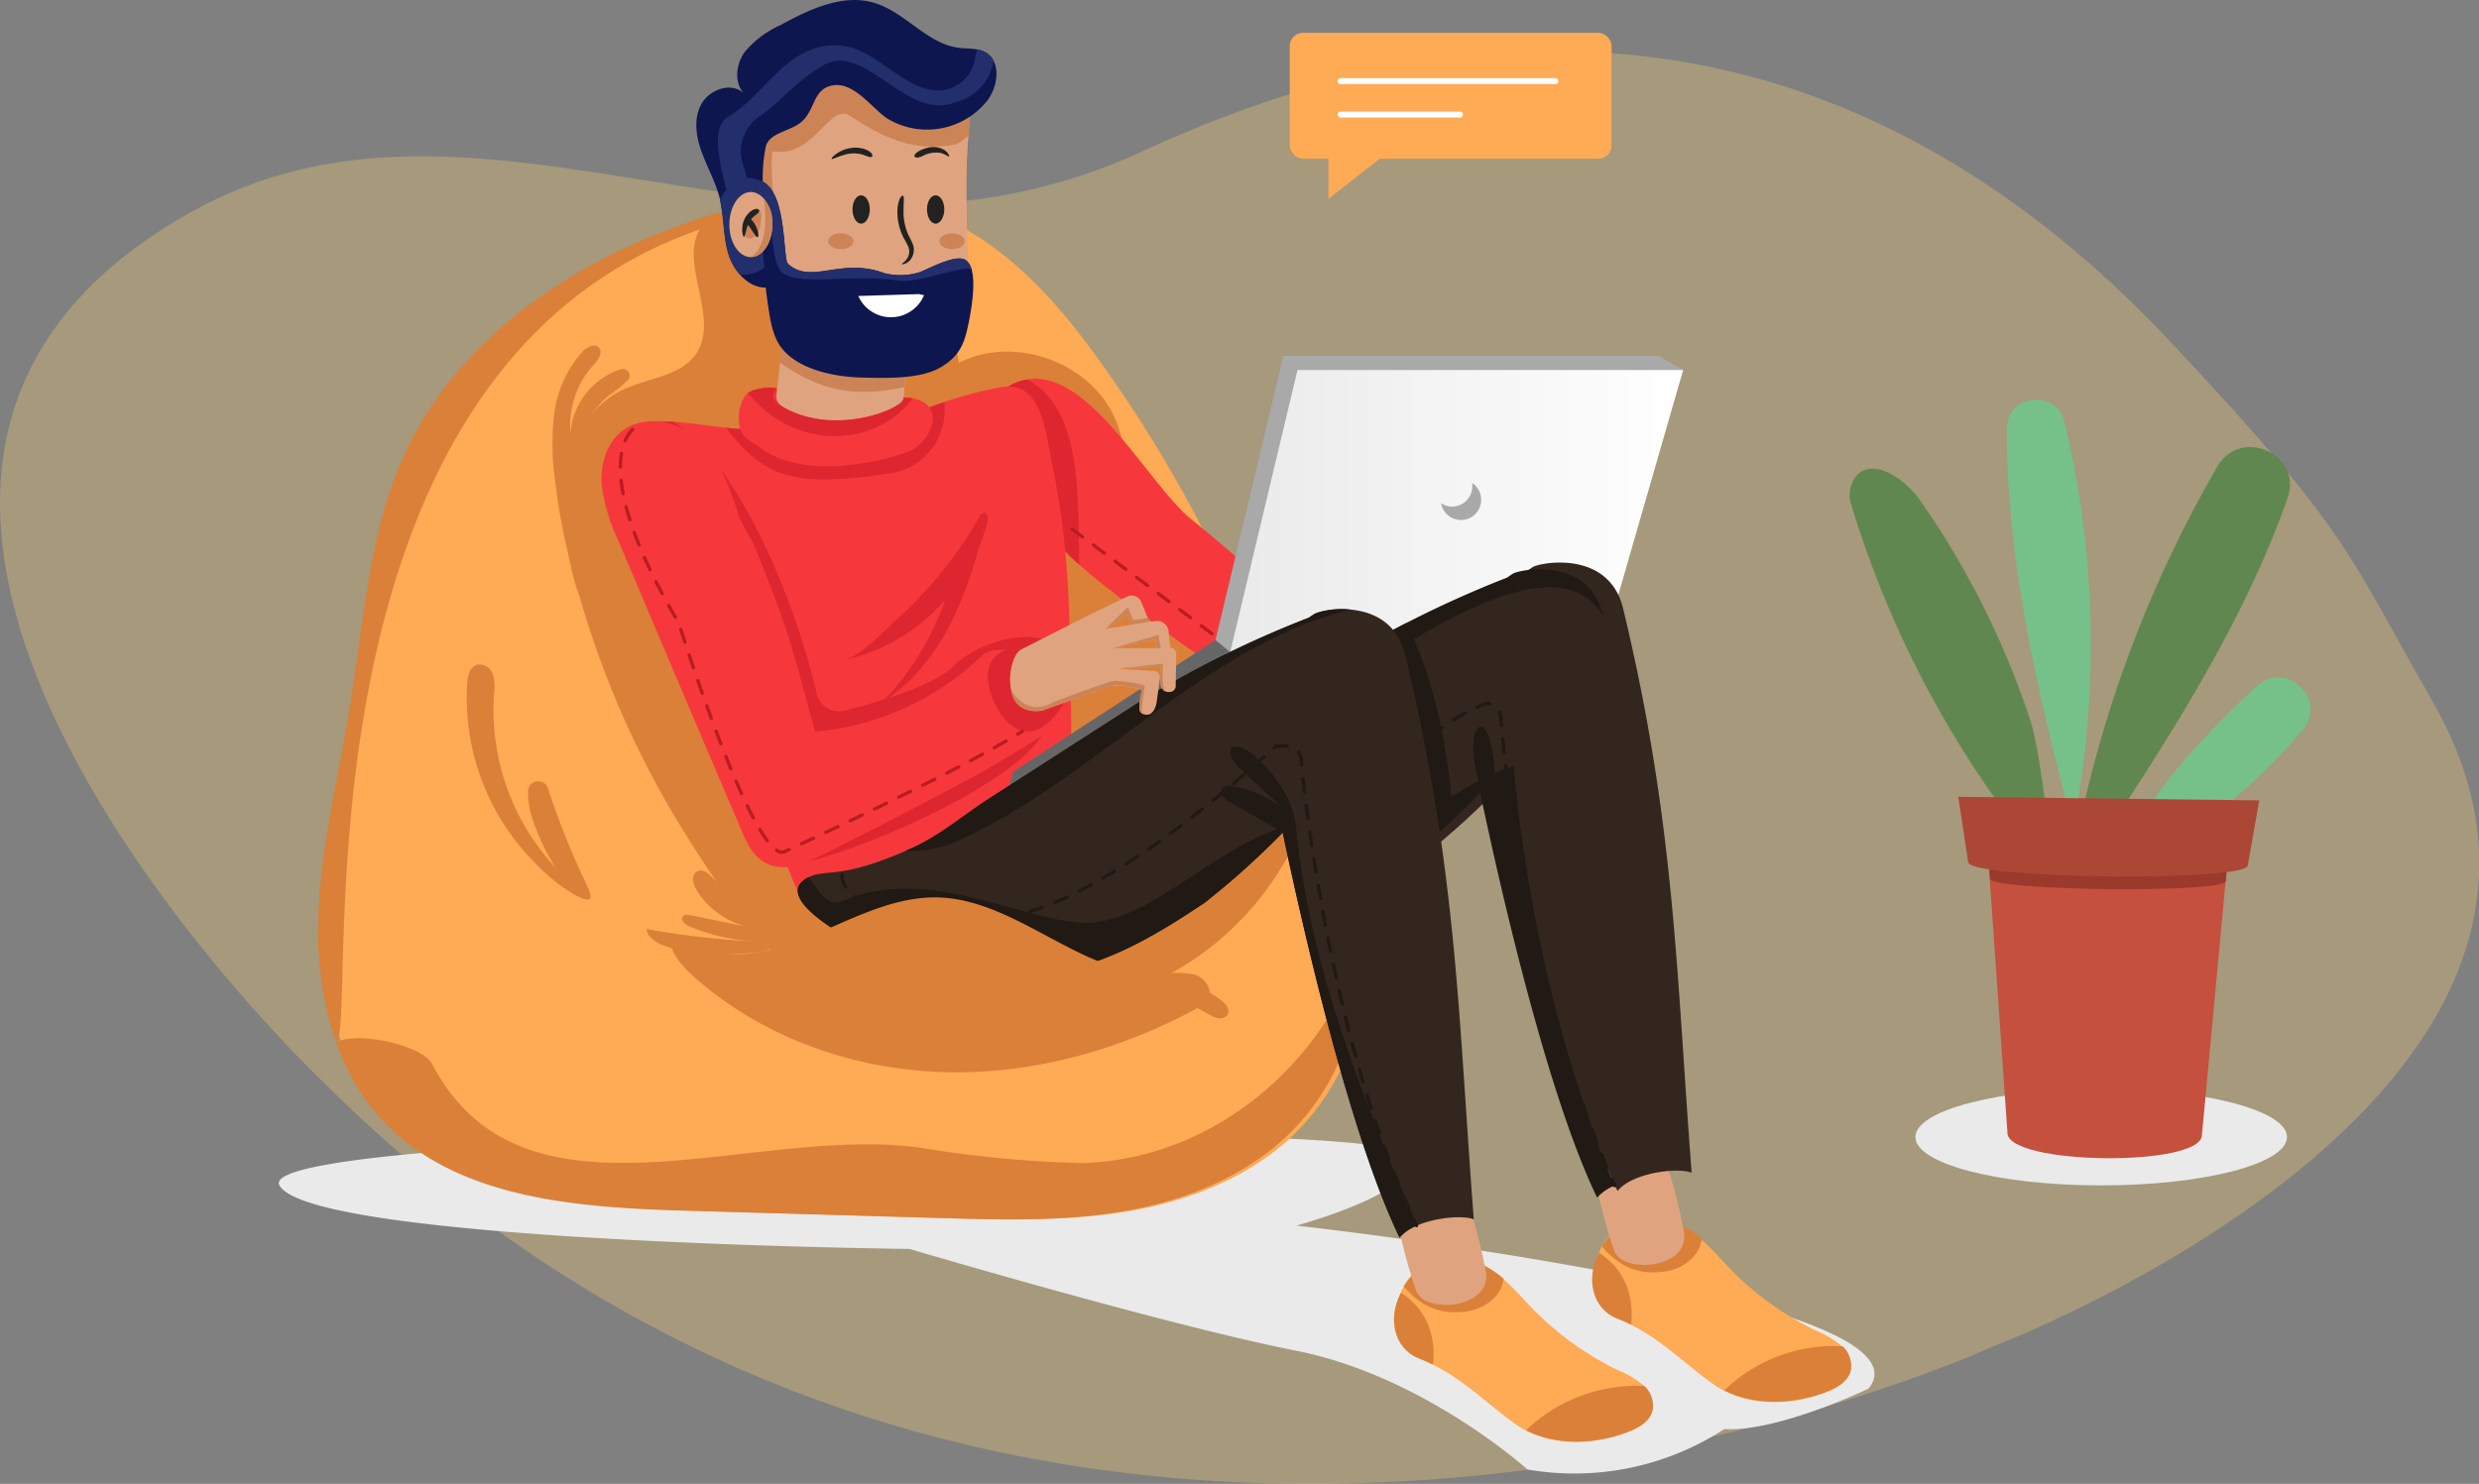 <svg xmlns="http://www.w3.org/2000/svg" xmlns:xlink="http://www.w3.org/1999/xlink" viewBox="0 0 368 220.34"><rect x="0" y="0" width="368" height="220.34" fill="#808080" stroke="none"/><defs><style>.cls-1{isolation:isolate;}.cls-2{fill:#ffd371;opacity:0.3;}.cls-3{fill:#fa5;}.cls-21,.cls-22,.cls-23,.cls-24,.cls-25,.cls-4{fill:none;stroke-linecap:round;stroke-linejoin:round;}.cls-4{stroke:#fff;stroke-width:0.89px;}.cls-5{fill:#eaeaea;mix-blend-mode:multiply;}.cls-6{fill:#db8038;}.cls-7{fill:#dfa47f;}.cls-8{fill:#cc8457;}.cls-9{fill:#0d164e;}.cls-10{fill:#232f6d;}.cls-11{fill:#f6383c;}.cls-12{fill:#dd2630;}.cls-13{fill:#fff;}.cls-14{fill:#222221;}.cls-15{fill:#a9a9a9;}.cls-16{fill:#666;}.cls-17{fill:#8c8484;}.cls-18{fill:url(#linear-gradient);}.cls-19{fill:#33261e;}.cls-20{fill:#211913;}.cls-21,.cls-22,.cls-23,.cls-24{stroke:#211913;}.cls-21,.cls-22,.cls-23,.cls-24,.cls-25{stroke-width:0.5px;}.cls-22{stroke-dasharray:1.99 1.99;}.cls-23{stroke-dasharray:2 2;}.cls-24,.cls-25{stroke-dasharray:2;}.cls-25{stroke:#ba1c21;}.cls-26{fill:#75c189;}.cls-27{fill:#c5503d;}.cls-28{fill:#b3b4f2;}.cls-29{fill:#9b392c;}.cls-30{fill:#60874f;}.cls-31{fill:#ad4735;}</style><linearGradient id="linear-gradient" x1="188.13" y1="77.25" x2="255.89" y2="77.25" gradientTransform="matrix(-1, 0, 0, 1, 438, 0)" gradientUnits="userSpaceOnUse"><stop offset="0" stop-color="#fff"/><stop offset="1" stop-color="#eaeaea"/></linearGradient></defs><g class="cls-1"><g id="Layer_2" data-name="Layer 2"><g id="Option_1" data-name="Option 1"><path class="cls-2" d="M48.31,161S-45.3,73,28.1,31.63c43.43-24.49,90.09,14.64,141.46-9.15C235.82-8.22,286.05,12.33,322,50.54c26.94,28.67,26.19,31.08,39.1,53.59,33.49,58.41-65.1,95.75-65.1,95.75S153.77,265.81,48.31,161Z"/><rect class="cls-3" x="191.45" y="4.88" width="47.78" height="18.7" rx="1.96" transform="translate(430.69 28.45) rotate(180)"/><line class="cls-4" x1="230.89" y1="12.04" x2="199.01" y2="12.04"/><line class="cls-4" x1="216.72" y1="17.01" x2="199.01" y2="17.01"/><polygon class="cls-3" points="197.2 21.09 197.2 29.54 207.98 21.09 197.2 21.09"/><path class="cls-5" d="M277.37,206.2s-13.45,6.47-21.4,6a40.79,40.79,0,0,1-29.23,6s-15.39-13.9-34.37-17.64S135,185.45,135,185.45s-88.45-.94-93.5-9.39,162.14-9.95,166.94-4.83-16,10.76-16,10.76S288.41,192.62,277.37,206.2Z"/><path class="cls-3" d="M164.32,55.11C157.56,45.43,149.46,36,138.45,31.7c-11.75-4.54-25.09-2.41-36.94,1.87C84.58,39.69,68.6,50.83,61,67.16c-5.45,11.7-6.17,24.94-8.24,37.68-1.69,10.38-4.33,20.66-4.68,31.18s1.88,21.6,8.79,29.53C67.64,177.91,86,179.29,102.4,179.76l37.91,1.1c9.34.27,18.75.53,27.94-1.13s18.26-5.44,24.73-12.18c8.18-8.5,11.35-21.09,9.75-32.78-1.85-13.45-10.57-24-15.3-36.42A200.42,200.42,0,0,0,164.32,55.11Z"/><path class="cls-6" d="M47.27,136c.35-10.52,3-20.8,4.68-31.18,2.07-12.74,2.8-26,8.24-37.68,7.6-16.33,23.57-27.47,40.5-33.59a70,70,0,0,1,20-4.33C115,29.71,109.88,32,104.08,34,41.45,55.57,53.39,153.08,49.89,154.75A51.38,51.38,0,0,1,47.27,136Z"/><path class="cls-6" d="M64.16,158c13.66,26.26,48.33,8.4,73.54,12.6a170.25,170.25,0,0,0,23.11,2.11c19.55-.7,35.83-14.86,41.49-32.6.13,10.06-3.19,20.23-10.14,27.45-6.47,6.74-15.53,10.51-24.72,12.18s-18.61,1.4-27.95,1.13l-37.91-1.1c-16.38-.47-34.76-1.85-45.52-14.21a33.29,33.29,0,0,1-6.17-10.8C53.39,153.08,62.69,155.25,64.16,158Z"/><path class="cls-6" d="M169.88,146.46c-12,5.15-25.68,5.32-38.41,2.49-5.86-1.31-11.75-3.32-16.32-7.24a41.11,41.11,0,0,1-6.32-7.28q-3.43-4.76-6.53-9.72a138.6,138.6,0,0,1-17-38.79C84,80.85,83.08,75.55,83.92,70.38s3.77-10.24,8.51-12.49c3.77-1.8,8.74-2,11-5.49,3.53-5.52-3.12-13.82.89-19,2.76-3.54,8.26-2.63,12.53-1.28,5.65,1.8,11.32,3.81,16.12,7.27s8.68,8.62,9.36,14.5c8.16-4.18,19.46-.18,23.17,8.21,2.68,6,1.65,13.18,4,19.35s7.86,10.75,9.85,17c1.24,3.91,1.42,8.85,5,10.85,2.35,1.32,5.39.77,7.78,2,7,3.59-.67,15.9-3.65,20.15A44,44,0,0,1,169.88,146.46Z"/><path class="cls-7" d="M143.77,44.23c0,2.75-.07,5.75-1.84,7.86-2,2.34-5.32,2.8-8.35,3.1a36.44,36.44,0,0,1-9.56.09,12.17,12.17,0,0,1-8.1-4.65c-2-2.82-2.15-6.45-2.27-9.88q-.36-9.53-.7-19a11.08,11.08,0,0,1,.78-5.67c1.46-2.75,4.84-3.75,7.9-4.29a75.57,75.57,0,0,1,13.92-1.2c7.28,0,8.82,2.78,8.24,9.07C143,27.67,143.76,36.13,143.77,44.23Z"/><path class="cls-7" d="M114.59,22.47c6.3,1.05,8.4-7.35,11.55-5.25,6.31,4.2,10.51,5.25,15.76,4.2a7.84,7.84,0,0,0,1.86-1.35c-.68,7.93,0,16.21,0,24.16,0,2.75-.07,5.75-1.84,7.86-2,2.34-5.32,2.8-8.35,3.1a36.44,36.44,0,0,1-9.56.09,12.17,12.17,0,0,1-8.1-4.65,11.74,11.74,0,0,1-1.82-4.7C117.36,39.71,113.84,29.22,114.59,22.47Z"/><path class="cls-8" d="M113,21.7a11.08,11.08,0,0,1,.78-5.67c1.46-2.75,4.84-3.75,7.9-4.29a75.57,75.57,0,0,1,13.92-1.2c7.28,0,8.82,2.78,8.24,9.07,0,.15,0,.31,0,.46a7.84,7.84,0,0,1-1.86,1.35c-5.25,1-9.45,0-15.76-4.2-3.15-2.1-5.25,6.3-11.55,5.25-.75,6.75,2.77,17.24-.49,23.46a35.86,35.86,0,0,1-.45-5.18Q113.29,31.23,113,21.7Z"/><path class="cls-9" d="M131.7,17.59a11.42,11.42,0,0,0,14.91-2.71c1.58-2.15,2-5.73-.26-7.08-1.18-.7-2.65-.53-4-.7-4.78-.59-8-5.35-12.65-6.7s-9.57,1-13.87,3.34a14.9,14.9,0,0,0-5.25,3.94c-1.29,1.78-1.65,4.45-.21,6.12-1.84-1.63-5-.54-6.22,1.6s-.85,4.83,0,7.15,2.07,4.47,2.68,6.85c.7,2.73.51,5.65,1.33,8.34s3.21,5.32,6,4.92c1.6-3.24,1.07-6.69-.07-10.12a22.89,22.89,0,0,1-.42-10.73c.45-2,3.34-2.28,5-3.47,2.46-1.77,1.83-5.16,5-5.67S129.53,16.18,131.7,17.59Z"/><path class="cls-10" d="M108.28,17.22c5.26-3.15,8.41-10.5,15.76-10.5,5.75,0,9.57,6.41,15,6.71a5.6,5.6,0,0,0,5.72-4.82,7.24,7.24,0,0,1,.31-1.26,3.72,3.72,0,0,1,1.3.45A3,3,0,0,1,147.48,9a7.42,7.42,0,0,1-5.58,6.14c-7.35,3.15-13.66-9.45-20-5.25-4.17,2.5-5.69,5-9.31,7.51a6.27,6.27,0,0,0-2.2,7.33,7.14,7.14,0,0,1,.44,1.72,3.92,3.92,0,0,0-2.59,1.3c-.15.15-.27.32-.41.47C106.81,24,105.4,18.71,108.28,17.22Z"/><path class="cls-10" d="M113.21,27.15a19.67,19.67,0,0,0,.85,5.39,18.53,18.53,0,0,1,1.06,5.4c-1.32,1.94-3.32,3.19-5.36,2.78a8.31,8.31,0,0,1-1.64-3c-.79-2.61-.65-5.41-1.27-8.07a8.1,8.1,0,0,1,1.43-1.94A3.59,3.59,0,0,1,113.21,27.15Z"/><path class="cls-7" d="M135,46.72c0,.26-1.28,18.56-1.28,18.56l-19-1.72,2.48-22.26Z"/><path class="cls-8" d="M135,46.72c0,.15-.74,10.76-.74,10.76-7.1,1.56-12.3.71-18.48-3.62l1.4-12.56Z"/><path class="cls-11" d="M166.16,88.69c3.72,2.86,15,11.27,15.92,11.13,2-.32,10.27-4.87,13-8.67-6.2-3.23-12.57-9.6-18.08-13.9C169.94,71.7,160,51,149.54,57.48c-6.48,4,3.66,17.85,6.39,21.76C158.3,82.63,162.85,86.13,166.16,88.69Z"/><path class="cls-12" d="M149.54,57.48a8.05,8.05,0,0,1,2.91-1.13c8.17,4.26,7.55,17.11,7.76,27.48a28.26,28.26,0,0,1-4.28-4.59C153.2,75.33,143.06,61.48,149.54,57.48Z"/><path class="cls-11" d="M92.88,64.58c7.73,22.27,16.76,47.35,26.06,69a153.05,153.05,0,0,0,34.45-15.49,12.65,12.65,0,0,0,4.11-3.42c1.54-2.23,1.56-5.14,1.51-7.85-.26-14,0-24.11-2.76-37.61-1.18-5.78-1.67-12.53-7.52-11.75a63.82,63.82,0,0,0-11.07,3.12A61.65,61.65,0,0,1,122.94,64c-4.37.8-6.76-.51-11.24-.26C106.2,64,95.94,60.55,92.88,64.58Z"/><path class="cls-12" d="M132,70.31c-13.62,2-18.31,1-24.25-6.81a24.65,24.65,0,0,0,4,.21c4.48-.25,6.87,1.06,11.24.26a61.65,61.65,0,0,0,14.72-3.37c.77-.29,1.62-.58,2.48-.87a14.36,14.36,0,0,1,0,2.18A9.49,9.49,0,0,1,132,70.31Z"/><path class="cls-12" d="M100,62.65c10,6.54,18.3,27.44,21.23,40.32a3.39,3.39,0,0,0,4.17,2.55c4.83-1.24,13.29-3.74,16.09-6.55,6.42-6.46,24.83-7.75,13.25,10.17-6.44,10-39.81,22-38.29,18.6-9-21.21-16.1-41.54-23.6-63.16C94.22,62.82,96.93,62.49,100,62.65Z"/><path class="cls-9" d="M131.2,40.55c-6.38-2.37-10.83,1.78-14.22-1.37-.86-.79,0-11.71-4.56-12.45-1.15-.18,1.49,5,.88,6a3.83,3.83,0,0,0-.25,2.51c.42,3.17.38,6.14.84,9.3.35,2.33.67,5.22,2.1,7.09,2.47,3.23,7.78,4.32,11.85,4.43,3.49.09,8.66.27,11.7-1.46,3.24-1.84,3.76-4.16,4.33-7.06.43-2.24,1.59-8.79-1.15-9.13-1.92-.24-5.61,1.92-6.42,2.08A9.61,9.61,0,0,1,131.2,40.55Z"/><path class="cls-10" d="M117.12,41c-3.25-.81-1.49-6.92-4.16-10.76-.52-1.73-1.24-3.64-.54-3.53,4.56.74,3.7,11.66,4.56,12.45,3.39,3.15,7.84-1,14.22,1.37a9.61,9.61,0,0,0,5.1-.06c.81-.16,4.5-2.32,6.42-2.08.82.1,1.29.77,1.53,1.71-.92-1-7.66,2.07-11,1.55C127,40.72,120.61,42.19,117.12,41Z"/><path class="cls-3" d="M210.62,201.7c6,2.33,9.95,6.69,14.44,9.83,4.79,3.34,11.63,3.2,17,.95,1.41-.59,2.86-1.54,3.24-3a4.08,4.08,0,0,0-1.43-3.85,14.43,14.43,0,0,0-3.7-2.18,45.08,45.08,0,0,1-12.74-9.2c-3.59-3.7-7.59-9.32-15.25-6.64C206.45,189.58,205.35,199.66,210.62,201.7Z"/><path class="cls-6" d="M244.12,205.82a4,4,0,0,1,1.2,3.63c-.38,1.49-1.83,2.44-3.24,3-4.86,2-10.88,2.33-15.53-.07A23.58,23.58,0,0,1,244.12,205.82Z"/><path class="cls-6" d="M217.47,194.76c-3.64.48-6.55-.74-9.08-3.74a8.84,8.84,0,0,1,3.81-3.44c4.84-1.69,8.22-.07,11,2.29a4.78,4.78,0,0,1-1.32,2.78A7.2,7.2,0,0,1,217.47,194.76Z"/><path class="cls-6" d="M212.73,202.63c-.68-.34-1.38-.65-2.11-.93-3.72-1.44-4.67-6-2.65-9.75C211.59,194.32,213.2,198,212.73,202.63Z"/><path class="cls-13" d="M136.41,43.67l-9,.28a5.31,5.31,0,0,0,9.76-.12"/><path class="cls-11" d="M134.48,67.21c-6.51,2.18-16.09,3.43-21.57-.7-1.27-1-2.4-1.17-3-2.77a6.08,6.08,0,0,1,.73-5c.63-.91,3.72-1.54,4.7-1-.13,1.33-.25,2,1,2.77,8.08,4.56,18.53-.18,17.77-1.44C140.89,59,138.71,65.79,134.48,67.21Z"/><path class="cls-12" d="M133.19,61.56c-6.57,5.23-16.08,3.82-21.56-2.54-.22-.26-.43-.37-.64-.63.55-.63,3.53-1.08,4.31-.69-1.06,1.27-.25,2,1,2.77,8.08,4.56,18.53-.18,17.77-1.44.25,0,1.22.06,1.44.08A12.4,12.4,0,0,1,133.19,61.56Z"/><path class="cls-7" d="M220.6,189.07c.61,5.25-8.93,6-10.33,2.71-.23-.54-3.28-9.64-2.9-13.25,2.93-.88,9.73-1.37,9.73-1.37C218.53,178.9,220.46,187.85,220.6,189.07Z"/><path class="cls-3" d="M240,195.77c6,2.33,9.94,6.7,14.43,9.83,4.8,3.34,11.63,3.21,17,1,1.42-.59,2.87-1.54,3.25-3a4.1,4.1,0,0,0-1.43-3.85,15.08,15.08,0,0,0-3.7-2.18,45.12,45.12,0,0,1-12.75-9.2c-3.59-3.7-7.59-9.32-15.25-6.64C235.87,183.65,234.76,193.74,240,195.77Z"/><path class="cls-6" d="M273.53,199.9a4,4,0,0,1,1.21,3.62c-.38,1.49-1.83,2.44-3.25,3-4.85,2-10.87,2.33-15.52-.07A23.51,23.51,0,0,1,273.53,199.9Z"/><path class="cls-6" d="M246.88,188.83c-3.64.48-6.55-.73-9.08-3.74a8.84,8.84,0,0,1,3.81-3.44c4.85-1.69,8.23-.07,11,2.29a4.69,4.69,0,0,1-1.32,2.78A7.1,7.1,0,0,1,246.88,188.83Z"/><path class="cls-6" d="M242.14,196.7c-.67-.33-1.37-.65-2.1-.93-3.72-1.44-4.68-6-2.66-9.75C241,188.39,242.62,192.1,242.14,196.7Z"/><path class="cls-7" d="M250,183.14c.62,5.25-8.92,6-10.33,2.71-.23-.54-3.28-9.64-2.9-13.25,2.93-.88,9.73-1.37,9.73-1.37C247.94,173,249.87,181.92,250,183.14Z"/><path class="cls-11" d="M109.86,77.11c-1.49-4.61-3.11-9.44-7-12.47a9.69,9.69,0,0,0-6.06-2.09c-5.64.12-7.8,5-7.48,9.43a27.23,27.23,0,0,0,2.55,8.48q9,21.3,18.1,42.61c.83,2,1.79,4.06,3.67,5.07,2.66,1.43,5.9.09,8.59-1.27q11.1-5.58,22.06-11.41c2.8-1.49,10-5.89,10.53-6.32,4-3.55-1.13-7.77-3.74-12.08-.57-.94-4.29-.67-5.08.1a41.23,41.23,0,0,1-25,11.49c-3.52-12.94-3.9-15.15-9.2-28Z"/><path class="cls-12" d="M146.63,100.47c-.07-4.7,5.61-5.21,8.88-2.87a4.58,4.58,0,0,1,.42.35,7.65,7.65,0,0,1,2,6.46C152.09,113.87,146.7,105,146.63,100.47Z"/><path class="cls-14" d="M137.61,31.08c0,1.18.58,2.13,1.29,2.13s1.28-1,1.28-2.13S139.61,29,138.9,29,137.61,29.91,137.61,31.08Z"/><path class="cls-14" d="M126.55,31.08c0,1.18.58,2.13,1.29,2.13s1.28-1,1.28-2.13S128.55,29,127.84,29,126.55,29.91,126.55,31.08Z"/><path class="cls-14" d="M137,23.15a4.21,4.21,0,0,1,2.41-.47c.83.1,1.31.63,1.44.54s0-.25-.18-.52a2.31,2.31,0,0,0-1.1-.71,3.41,3.41,0,0,0-1.62-.1,5.46,5.46,0,0,0-1.35.45C135.17,23.07,135.69,23.79,137,23.15Z"/><path class="cls-14" d="M128.49,22.19a4.28,4.28,0,0,0-1.67-.26,4.94,4.94,0,0,0-1.78.41c-1.05.47-1.68,1.13-1.59,1.25s.85-.31,1.84-.58a4.63,4.63,0,0,1,2.91,0c.7.27,1.1.42,1.26.24S129.42,22.56,128.49,22.19Z"/><path class="cls-14" d="M133.22,31.26A8.37,8.37,0,0,0,133.6,34a8.25,8.25,0,0,0,.59,1.41,13.38,13.38,0,0,1,.64,1.22,1.91,1.91,0,0,1-.29,1.92c-.33.43-.67.58-.64.66s.45.06,1-.38a2.31,2.31,0,0,0,.64-1,2.38,2.38,0,0,0,0-1.47A9.94,9.94,0,0,0,134.9,35a7.93,7.93,0,0,1-.48-1.31,8.29,8.29,0,0,1-.29-2.46c0-1.38.14-2.1-.1-2.17S133.29,29.68,133.22,31.26Z"/><ellipse class="cls-8" cx="141.33" cy="35.82" rx="1.88" ry="1.18"/><ellipse class="cls-8" cx="124.82" cy="35.82" rx="1.88" ry="1.18"/><polygon class="cls-15" points="249.86 54.94 246.19 52.84 190.51 52.84 180.44 95.03 182.11 98.97 234.89 97.45 249.86 54.94"/><polygon class="cls-16" points="180.44 95.03 150.37 114.61 149.54 117.7 183.55 97.63 180.44 95.03"/><polygon class="cls-17" points="184.21 95.64 149.54 117.7 151.4 120.14 192.37 96.54 184.21 95.64"/><polygon class="cls-18" points="249.86 54.94 192.61 54.94 182.11 98.97 237 99.56 249.86 54.94"/><path class="cls-15" d="M215.55,75.23a3,3,0,0,0,3-3,4.4,4.4,0,0,0,0-.51,3,3,0,1,1-4.63,3A3,3,0,0,0,215.55,75.23Z"/><path class="cls-19" d="M226.68,84.79c.26-.19.54-.38.83-.57,1-.68,11.32-2.69,13.44,6.15,7.73,32.14,7.87,54,10.17,83.77-2.06-.84-8.85,0-11,2.71-7.31-15.12-14.16-45-17.35-60.14a118.31,118.31,0,0,1-11.46,10.4l-.22.16-.61.41c-2-10.85-3.94-21.63-5.35-32.56A161.7,161.7,0,0,1,226.68,84.79Z"/><path class="cls-20" d="M202.6,99.54c-.16-1.14-.33-2.28-.48-3.42a160.36,160.36,0,0,1,21.57-10.34l.83-.56c1-.68,11.32-2.7,13.45,6.14l0,.13C231.72,80.51,212,93.36,202.6,99.54Z"/><path class="cls-20" d="M208.77,92.51c4.49,9,6.14,18.93,7,29.11-2.48,2.33-5,4.52-7.46,6.49l-.22.16-.62.4c-2-10.84-3.93-21.63-5.34-32.55C204.13,95,206.4,93.72,208.77,92.51Z"/><path class="cls-20" d="M224.68,113.78c2,21.22,6.94,43.07,15,62.28a6.58,6.58,0,0,0-2.59,1.78c-7.31-15.11-14.17-45-17.36-60.14a118.35,118.35,0,0,1-9.08,8.46c-.27-1.42-.53-2.85-.79-4.28C213.58,119.55,220.42,114.84,224.68,113.78Z"/><path class="cls-21" d="M207.79,114.3l.61-.8"/><path class="cls-22" d="M209.69,112a28.86,28.86,0,0,1,11-7.57,2.26,2.26,0,0,1,2.1,2.1c2,23.5,7.07,46,16.13,67.72"/><path class="cls-21" d="M239.3,175.14c.13.31.26.61.4.92"/><path class="cls-19" d="M120,130.28c2.78-1.39,4.6.53,15.5-4.4,4.07-1.84,7.52-4.84,11.28-7.26l22.56-14.51a152.8,152.8,0,0,1,25-12.4c.26-.19.54-.37.83-.56,1-.69,11.32-2.7,13.44,6.14,7.73,32.14,7.87,54,10.17,83.77-2.06-.84-8.85,0-11,2.71-7.31-15.12-14.16-45-17.35-60.14A119.76,119.76,0,0,1,178.88,134l-.22.16c-6.56,4.37-12.81,8.14-20.62,10a45.24,45.24,0,0,1-20.7.19C132.81,143.3,112.72,133.92,120,130.28Z"/><path class="cls-20" d="M219.68,107.91c2-.58,3,10.88,1.59,10.92C219.46,118.88,217.51,108.55,219.68,107.91Z"/><path class="cls-20" d="M134.4,126.35l1.07-.47c4.07-1.84,7.52-4.84,11.28-7.26l22.56-14.51a152.8,152.8,0,0,1,25-12.4c.26-.19.54-.37.83-.56a11.3,11.3,0,0,1,5.34-.63c-22,5.29-39.09,26.36-59.6,34.9A19.05,19.05,0,0,1,134.4,126.35Z"/><path class="cls-20" d="M120,130.28l.11-.05c1.39,2.07,2.57,4.41,5,3.6,11.56-5.26,25.21,2.1,34.67,3.15,10.5,1.05,20-11.56,32.56-14.71,2,21.23,9.88,40.51,18,59.72a6.73,6.73,0,0,0-2.59,1.78c-7.31-15.12-14.16-45-17.35-60.14A119.76,119.76,0,0,1,178.88,134l-.22.16c-6.56,4.37-12.81,8.14-20.62,10a45.24,45.24,0,0,1-20.7.19C132.81,143.3,112.72,133.92,120,130.28Z"/><path class="cls-21" d="M149.91,135.93a6.24,6.24,0,0,0,1-.12"/><path class="cls-23" d="M152.84,135.36c5-1.45,16.77-6.54,36.51-24.5,0,0,4-1,3.85,2.66,0,0,3.43,38.2,16.24,66.64"/><path class="cls-21" d="M209.86,181.08l.42.91"/><path class="cls-24" d="M125,129.87s-.45,3.28,5.39,4.65"/><path class="cls-20" d="M186.12,112.15c-.93-.8-2.13-1.54-3.31-1.21a2,2,0,0,0,.15,1.87,6.16,6.16,0,0,0,1.28,1.47l5.94,5.48a19.06,19.06,0,0,0-7.23-3.05,1.55,1.55,0,0,0-1.43.22,1.09,1.09,0,0,0,0,1.33,3.16,3.16,0,0,0,1.12.89l6.35,3.63c1.89,1.09,3.86,2.31,3.29-.84C191.6,118.24,188.94,114.52,186.12,112.15Z"/><path class="cls-7" d="M154.73,105.51l9.37-3.37a6,6,0,0,1,3.46-.19l1.92.47-.33,2.5c-.2,1.4,1.31,1.2,1.31,1.2.85-.23,1.14-1.24,1.25-1.91l.47-3.42a1,1,0,0,0-1-1.17l-5.41-.33,6.52-.26v2.51a1.22,1.22,0,0,0,1.74,1.11.88.88,0,0,0,.5-.77l.08-4.68a1,1,0,0,0-1-1.06h.11l-.26-2.44a1.69,1.69,0,0,0-1.84-1.49l-.73.08-.29,0-1.18-2.89a1.55,1.55,0,0,0-2-.86L161,91.65h0l-9.34,4.76C149.54,97.29,148.29,106.6,154.73,105.51Zm12.71-14.26.46,1.52-3.8.61Zm-2.17,5,6.24-1.31.07,1.31Z"/><polygon class="cls-8" points="170.44 91.76 168.21 92.07 167.42 90.14 164.1 93.38 167.44 91.25 167.9 92.77 170.64 92.32 170.44 91.76"/><polygon class="cls-8" points="171.58 96.24 172.32 96.24 171.95 94.27 165.27 96.24 171.51 94.93 171.58 96.24"/><path class="cls-8" d="M173.19,102.67s-1.2.46-.87-3.64l-6.13.23,6.47-.72S172.31,102.7,173.19,102.67Z"/><path class="cls-8" d="M169.69,106s-1.08,0-.21-3.61c0,0-3-.83-3.94-.63a32.19,32.19,0,0,0-4.07,1.34l-6.74,2.38s-4.16.89-4.64-3.09c0,0,2.09,4.29,6.35,1.83,0,0,8.21-3.12,9.13-3.15,0,0,4.27.39,4.37.85C169.94,102,169.21,106,169.69,106Z"/><path class="cls-6" d="M119.73,139.26c6.35-2.56,12.64-6.16,19.48-6,12,.32,21.69,12.08,33.65,11.37a12.08,12.08,0,0,1,4.53.1c1.44.48,2.64,2.14,2,3.51a3.82,3.82,0,0,1-1.78,1.53c-11.62,6.29-24.81,9.89-38,9.41S113.21,154,103.3,145.29c-1.75-1.54-4-3.8-3.9-6.28,2.27-.21,5.13,2.42,7.75,2.66C111.42,142.05,115.81,140.84,119.73,139.26Z"/><path class="cls-6" d="M99.11,140.59c-1.38-.42-2.94-1.21-3.14-2.64a121.56,121.56,0,0,0,16.14,1.84,28.86,28.86,0,0,1-9.81-2.25c-.63-.26-1.37-1-.9-1.49.25-.27.69-.22,1.06-.15l8.57,1.74a12.27,12.27,0,0,1-7.64-5.49c-.53-.87-.83-2.23.07-2.72s1.64.23,2.27.84l7,6.83c.74.72,2.78,2.41,2,3.48-.6.88-4.2,1-5.19,1.07A26.85,26.85,0,0,1,99.11,140.59Z"/><path class="cls-6" d="M181.29,148.55c.63.48,1.3,1.23,1,2a1.26,1.26,0,0,1-1.3.66,3.77,3.77,0,0,1-1.46-.55l-13.63-7.52c.28.16,1.64-.16,2.09-.08a12.58,12.58,0,0,1,1.8.58c1.19.38,2.41.59,3.61,1A24.55,24.55,0,0,1,181.29,148.55Z"/><path class="cls-6" d="M82.4,71.3a36.92,36.92,0,0,1-.09-10.07,17,17,0,0,1,4.15-9c.65-.69,1.81-1.3,2.45-.6s-.12,1.82-.79,2.54a13.4,13.4,0,0,0-3.44,10.11,10.91,10.91,0,0,1,7.4-9.43,1,1,0,0,1,1.06,1.66,25.36,25.36,0,0,1-2.78,2.23,12.79,12.79,0,0,0-4.11,6.39,27.6,27.6,0,0,0-1,7.63c-.09,5.8.92,11.24,1.9,16.92-1.6-.29-2.59-6.77-3-8.29A88.4,88.4,0,0,1,82.4,71.3Z"/><path class="cls-6" d="M69.35,101.46c.08-1.08.37-2.37,1.4-2.74a2.08,2.08,0,0,1,2.4,1.38,6.81,6.81,0,0,1,.18,3,34.41,34.41,0,0,0,9.18,25.78,31.87,31.87,0,0,1-3.71-8.07,13.11,13.11,0,0,1-.41-3.31,1.51,1.51,0,0,1,2.94-.47,114.1,114.1,0,0,0,5,12.73c1.23,2.63,2.67,5.12-1.09,3.06a26.77,26.77,0,0,1-5.84-4.71A34.76,34.76,0,0,1,69.35,101.46Z"/><path class="cls-7" d="M108.27,33.35c0,2.67,1.43,4.83,3.19,4.83s3.19-2.16,3.19-4.83-1.43-4.84-3.19-4.84S108.27,30.68,108.27,33.35Z"/><path class="cls-8" d="M112.92,31.45a1.21,1.21,0,0,1,.1.57,9.23,9.23,0,0,1-.12,1.29,3.61,3.61,0,0,1-.35,1.17,1.82,1.82,0,0,1-.86.85.85.85,0,0,1-.79,0,1,1,0,0,1-.36-.88,4.48,4.48,0,0,1,.89-2.8,1.54,1.54,0,0,1,.45-.43A.84.84,0,0,1,112.92,31.45Z"/><path class="cls-8" d="M114.65,33.35c0,2.63-1.4,4.77-3.13,4.82,3-2.1,1.88-8.32,1.88-8.65A5.08,5.08,0,0,1,114.65,33.35Z"/><path class="cls-14" d="M111.54,31.3a3.33,3.33,0,0,0-1.33,2.32c-.11.88.09,1.54.24,1.53s.22-.67.45-1.39A3.32,3.32,0,0,1,112.08,32c.42-.3.66-.53.62-.76S112.2,30.86,111.54,31.3Z"/><path class="cls-14" d="M111,33.34c.23.29.56.75.82,1.16s.48.76.64.71.17-.48,0-1a4.52,4.52,0,0,0-.77-1.43C111.06,32.1,110.49,32.77,111,33.34Z"/><path class="cls-12" d="M125.15,98.07a28,28,0,0,0,15.16-9A41.26,41.26,0,0,1,131,104.21c4.83-3,8.35-7.78,10.76-12.93a63,63,0,0,0,3.51-9.81c.27-.94,1.66-4,1.3-4.92-.62-1.49-1.58,1-2,1.63A62.48,62.48,0,0,1,133.09,92C131.19,93.71,127.72,97.52,125.15,98.07Z"/><path class="cls-25" d="M93.93,63.79s-7.18,5.08,6.83,28.72c0,0,11.55,37.05,15.93,33.84,0,0,24.68-11.3,35.09-17.76"/><line class="cls-25" x1="179.93" y1="94.11" x2="158" y2="77.71"/><ellipse class="cls-5" cx="311.92" cy="168.84" rx="27.58" ry="7.18"/><path class="cls-26" d="M305,119.46l1.86,0c-4.8-18.37-9-37.16-8.95-55.82,0-5.1,7.37-5.93,8.56-1a141.47,141.47,0,0,1,1.89,56.82h.52C307.55,120.69,306.26,120.38,305,119.46Z"/><path class="cls-27" d="M330.87,125.66l-4,42.88c-.06,4.81-28.92,4.47-28.87-.34l-3-43Z"/><path class="cls-28" d="M310.72,119.52c.29,1.13.59,2.24.89,3.36.22-1.11.42-2.22.6-3.34Z"/><path class="cls-29" d="M295.41,130.46l-.77-11.12,1.45,0,32.81.38,2.51,0-1,11.1C330.36,132.69,295.39,132.28,295.41,130.46Z"/><path class="cls-26" d="M327.4,119.72l-.21,2.37a84.15,84.15,0,0,0,14.66-13.75c3.75-4.47-2.51-10.4-6.81-6.46a124.54,124.54,0,0,0-12,12.45,59.74,59.74,0,0,0-3.89,5.29Z"/><path class="cls-30" d="M309.35,119.51l6,.07C324.85,105.07,333.92,90,339.57,74c2.33-6.57-6.93-10.71-10.43-4.68A180.93,180.93,0,0,0,309.35,119.51Z"/><path class="cls-30" d="M274.81,74.92a151.89,151.89,0,0,0,21.92,44.44l6.93.08c-.71-4.83-1.3-9.54-2.34-12.68a124.65,124.65,0,0,0-16.4-32.61c-2.32-3.28-7.39-6.56-9.66-3.06A4.59,4.59,0,0,0,274.81,74.92Z"/><path class="cls-31" d="M292.17,128c0,2.53,41.48,3,41.51.49l1.7-9.64-44.68-.53Z"/></g></g></g></svg>